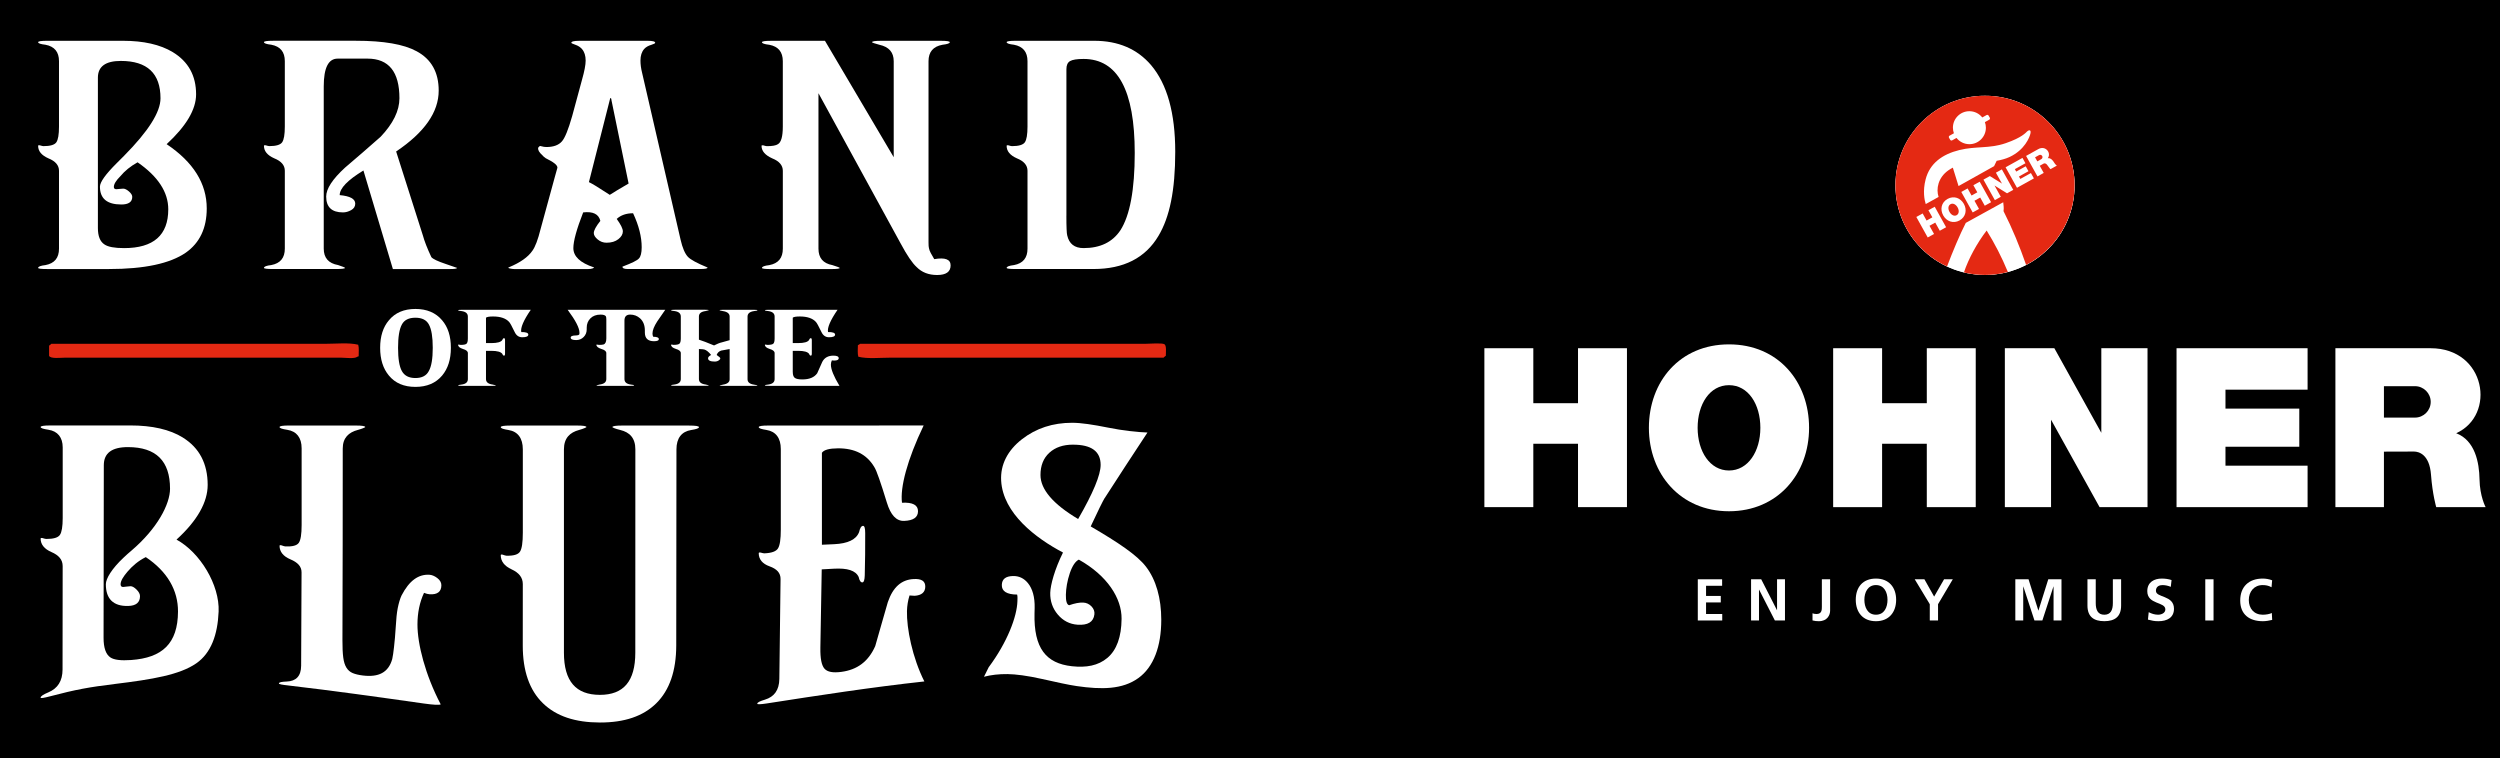 <?xml version="1.0" encoding="UTF-8"?>
<svg id="Ebene_1" data-name="Ebene 1" xmlns="http://www.w3.org/2000/svg" version="1.1" viewBox="0 0 1331.77 403.78">
  <defs>
    <style>
      .cls-1 {
        fill-rule: evenodd;
      }

      .cls-1, .cls-2, .cls-3, .cls-4 {
        stroke-width: 0px;
      }

      .cls-1, .cls-4 {
        fill: #e42913;
      }

      .cls-2 {
        fill: #000;
      }

      .cls-3 {
        fill: #fff;
      }
    </style>
  </defs>
  <rect class="cls-2" width="1331.77" height="403.78"/>
  <g id="Brand_of_the_Blues" data-name="Brand of the Blues">
    <g>
      <g>
        <path class="cls-3" d="M92.04,27.77c8.28,5.03,12.42,12.52,12.42,22.48,0,8.05-5.23,16.89-15.69,26.55,14.24,9.56,21.36,20.97,21.36,34.24,0,10.46-3.71,18.3-11.12,23.53-8.43,5.83-22.09,8.75-40.98,8.75H25.12c-3.2,0-4.8-.2-4.8-.6,0-.7,1.31-1.21,3.92-1.51,4.8-.91,7.19-3.82,7.19-8.75v-41.48c0-2.92-1.89-5.13-5.67-6.64-3.63-1.61-5.45-3.82-5.45-6.64,0-.3.29-.4.87-.3,1.01.3,1.67.45,1.96.45,3.63,0,5.92-.68,6.87-2.04.94-1.36,1.42-4.15,1.42-8.37v-34.85c0-4.93-2.4-7.84-7.19-8.75-2.62-.3-3.92-.75-3.92-1.36,0-.5,1.6-.75,4.8-.75h40.32c11.04,0,19.91,2.01,26.59,6.03ZM64.57,108.93c-7.56,0-11.33-3.17-11.33-9.5,0-2.41,2.98-6.59,8.94-12.52l3.92-3.92c12.93-13.07,19.4-23.28,19.4-30.62,0-13.27-7.05-19.91-21.14-19.91-8.14,0-12.21,2.97-12.21,8.9v80.1c0,4.33,1.16,7.24,3.49,8.75,1.89,1.31,5.37,1.96,10.46,1.96,15.69,0,23.54-6.89,23.54-20.67,0-9.15-5.45-17.5-16.35-25.04-3.78,2.11-6.83,4.58-9.15,7.39-2.33,2.31-3.49,4.22-3.49,5.73,0,.81.44,1.21,1.31,1.21.29,0,.87-.05,1.74-.15.87-.1,1.53-.15,1.96-.15.87,0,1.89.51,3.05,1.51,1.16,1.01,1.74,1.96,1.74,2.87,0,2.72-1.96,4.07-5.89,4.07Z"/>
        <path class="cls-3" d="M225.21,125.22c.87,3.22,2.4,7.14,4.58,11.77.87,1.01,3.41,2.21,7.63,3.62l6.1,2.11c-.15.4-1.38.6-3.71.6h-30.52l-15.69-52.5c-8.43,5.13-12.64,9.5-12.64,13.12,5.52.51,8.28,2.01,8.28,4.53,0,1.51-.73,2.67-2.18,3.47-1.46.81-2.91,1.21-4.36,1.21-5.96,0-8.94-2.81-8.94-8.45,0-4.12,3.34-9.25,10.03-15.39,3.2-2.72,6.36-5.43,9.48-8.14,3.12-2.72,6.28-5.48,9.48-8.3,6.68-7.04,10.03-13.88,10.03-20.52,0-14.08-5.67-21.12-17-21.12h-15.91c-4.94,0-7.41,4.93-7.41,14.78v86.44c0,4.93,2.54,7.84,7.63,8.75,2.47.81,3.7,1.31,3.7,1.51,0,.4-1.6.6-4.8.6h-33.57c-3.2,0-4.8-.2-4.8-.6,0-.7,1.31-1.21,3.92-1.51,4.8-.91,7.19-3.82,7.19-8.75v-41.48c0-2.92-1.89-5.13-5.67-6.64-3.63-1.61-5.45-3.82-5.45-6.64,0-.3.29-.4.87-.3,1.01.3,1.67.45,1.96.45,3.63,0,5.92-.68,6.87-2.04.94-1.36,1.42-4.15,1.42-8.37v-34.85c0-4.93-2.4-7.84-7.19-8.75-2.62-.3-3.92-.75-3.92-1.36,0-.5,1.6-.75,4.8-.75h44.25c14.68,0,25.43,1.86,32.26,5.58,7.85,4.22,11.77,11.21,11.77,20.97,0,11.47-7.56,22.28-22.67,32.43l14.17,44.5Z"/>
        <path class="cls-3" d="M344.88,21.73c2.76,0,4.14.35,4.14,1.06,0,.3-.65.66-1.96,1.06-1.74.51-3.05,1.26-3.92,2.26-1.31,1.51-1.96,3.57-1.96,6.18,0,2.01.29,4.18.87,6.49l20.49,88.85c1.01,4.43,2.32,7.49,3.92,9.2,1.45,1.51,4.87,3.37,10.24,5.58l.22.15c0,.5-1.38.75-4.14.75h-38.36c-1.89,0-2.83-.4-2.83-1.21,0-.1.07-.15.22-.15,4.8-1.81,7.63-3.22,8.5-4.22,1.01-1,1.52-3.02,1.52-6.03,0-5.53-1.52-11.56-4.58-18.1-3.63,0-6.54,1.01-8.72,3.02,2.18,3.02,3.27,5.23,3.27,6.64,0,1.51-.8,2.89-2.4,4.15-1.6,1.26-3.7,1.89-6.32,1.89-1.74,0-3.31-.58-4.69-1.74-1.38-1.15-2.07-2.29-2.07-3.4,0-1.41,1.16-3.57,3.49-6.49-.87-3.62-3.92-5.13-9.15-4.52-3.49,8.95-5.23,15.29-5.23,19.01,0,4.43,3.63,7.84,10.9,10.26.29.1.11.28-.54.53-.65.25-1.49.38-2.51.38h-39.23c-.73,0-1.53-.1-2.4-.3-.87-.2-1.09-.4-.65-.6,6.1-2.51,10.32-5.48,12.64-8.9.73-1,1.45-2.46,2.18-4.37.73-1.91,1.45-4.32,2.18-7.24l7.63-27.91c.44-1.61.87-3.17,1.31-4.68,0-1.31-1.74-2.81-5.23-4.52-.73-.3-1.42-.76-2.07-1.36-.65-.6-1.27-1.23-1.85-1.89-.58-.65-.95-1.31-1.09-1.96-.15-.65,0-1.13.44-1.43.29-.4.65-.5,1.09-.3,1.02.3,1.96.45,2.83.45,3.78,0,6.54-1.01,8.28-3.02,1.6-1.81,3.41-6.28,5.45-13.43l5.23-19.31c1.31-4.62,1.96-8.04,1.96-10.26,0-2.61-.65-4.68-1.96-6.18-.87-1-2.04-1.76-3.49-2.26-1.46-.5-2.18-.85-2.18-1.06,0-.7,1.38-1.06,4.14-1.06h36.4ZM313.71,97.01c1.74.81,5.45,3.07,11.12,6.79,2.18-1.41,5.52-3.42,10.03-6.03l-9.15-44.5c0-.4-.08-.7-.22-.9-.15-.2-.29-.2-.44,0l-11.33,44.65Z"/>
        <path class="cls-3" d="M476.09,32.6c0-4.73-2.54-7.64-7.63-8.75-2.62-.7-3.92-1.15-3.92-1.36,0-.5,1.6-.75,4.8-.75h31.82c3.2,0,4.8.25,4.8.75,0,.6-1.31,1.06-3.92,1.36-4.94.91-7.41,3.82-7.41,8.75v96.55c0,1.51.07,2.51.22,3.02.14.81.47,1.69.98,2.64.51.96,1.12,2.04,1.85,3.24,5.81-1,8.72.1,8.72,3.32,0,3.42-2.4,5.13-7.19,5.13-4.51,0-8.14-1.41-10.9-4.22-2.33-2.11-5.16-6.29-8.5-12.52l-43.81-80.1v82.82c0,4.93,2.47,7.84,7.41,8.75,2.61.81,3.92,1.31,3.92,1.51,0,.4-1.6.6-4.8.6h-31.82c-3.2,0-4.8-.2-4.8-.6,0-.7,1.31-1.21,3.92-1.51,4.8-.91,7.19-3.82,7.19-8.75v-41.48c0-2.92-1.89-5.13-5.67-6.64-3.78-1.71-5.67-3.92-5.67-6.64,0-.3.29-.4.87-.3,1.01.3,1.67.45,1.96.45,2.9,0,4.87-.35,5.89-1.06,1.74-1,2.61-4.12,2.61-9.35v-34.85c0-4.93-2.4-7.84-7.19-8.75-2.62-.3-3.92-.75-3.92-1.36,0-.5,1.6-.75,4.8-.75h28.77l36.62,62v-51.14Z"/>
        <path class="cls-3" d="M536.25,142.72c0-.7,1.31-1.21,3.92-1.51,4.8-.91,7.19-3.82,7.19-8.75v-41.48c0-2.92-1.89-5.13-5.67-6.64-3.63-1.61-5.45-3.82-5.45-6.64,0-.3.29-.4.87-.3,1.01.3,1.67.45,1.96.45,3.63,0,5.92-.68,6.87-2.04.94-1.36,1.42-4.15,1.42-8.37v-34.85c0-4.93-2.4-7.84-7.19-8.75-2.62-.3-3.92-.75-3.92-1.36,0-.5,1.6-.75,4.8-.75h41.85c12.79,0,22.89,4.32,30.3,12.97,8.57,10.16,12.86,25.55,12.86,46.16s-2.98,34.85-8.94,44.8c-6.97,11.77-18.53,17.65-34.66,17.65h-41.41c-3.2,0-4.8-.2-4.8-.6ZM568.07,114.96c0,2.92.03,5.26.11,7.02.07,1.76.18,2.89.33,3.39,1.01,4.53,3.92,6.79,8.72,6.79,8.86,0,15.4-3.17,19.62-9.5,5.08-7.94,7.63-21.67,7.63-41.18,0-33.39-9.08-50.08-27.25-50.08-3.49,0-5.89.38-7.19,1.13-1.31.75-1.96,2.19-1.96,4.3v78.14Z"/>
      </g>
      <g>
        <path class="cls-3" d="M97.49,233.15c8.76,5.46,13.14,13.91,13.14,25.2,0,9.13-5.53,19.05-16.6,29.1,12.57,6.87,23.03,24.16,22.43,38.37-.52,12.36-4.04,22.09-11.89,27.54-8.88,6.15-23.39,8.55-43.29,10.99-13.87,1.7-20.8,2.95-34.62,6.59-3.36.88-5.03,1.16-5.03.71,0-.79,1.5-1.72,4.12-2.82,4.94-2.08,7.56-6.01,7.57-12.19.02-18.35.04-36.7.06-55.06,0-3.47-2.1-5.82-5.98-7.49-3.8-1.63-5.76-4.11-5.76-7.15,0-.33.31-.43.92-.32,1.07.33,1.77.49,2.08.49,3.84.01,6.26-.7,7.26-2.15,1-1.45,1.5-4.45,1.5-9v-37.63c0-5.31-2.69-8.65-7.61-9.4-2.65-.41-4.15-.81-4.15-1.46,0-.54,1.69-.81,5.07-.82,17.06-.01,25.6-.01,42.66-.01,11.68,0,21.08,2.11,28.13,6.5ZM68.32,322.8c-7.98.22-11.96-3.81-11.93-11.6,0-2.97,3.17-8.27,9.5-14.2,1.67-1.57,2.5-2.31,4.17-3.72,13.74-11.71,20.52-24.73,20.52-32.93,0-14.82-7.46-22.14-22.37-22.17-8.61-.02-12.91,3.18-12.91,9.64,0,30.61-.05,61.21-.13,91.82-.02,5.57,1.27,9,3.65,10.59,1.97,1.32,5.66,1.75,11.03,1.37,16.56-1.17,24.89-8.74,24.97-25.8.05-11.33-5.66-21.32-17.16-29.02-4.01,1.98-7.22,4.8-9.71,7.71-2.23,2.6-3.7,4.92-3.71,6.75,0,.98.46,1.46,1.38,1.45.31,0,.92-.08,1.84-.21.92-.13,1.61-.2,2.07-.2.92,0,2,.59,3.22,1.8,1.22,1.21,1.83,2.38,1.83,3.5-.01,3.36-2.09,5.11-6.24,5.22Z"/>
        <path class="cls-3" d="M148.58,364.08c0-.65,1.49-.92,4.17-1.02,4.92-.18,7.64-2.87,7.67-8.41.07-16.59.14-33.19.22-49.78.02-3.09-2.06-5.29-5.96-6.92-3.8-1.59-5.76-4.09-5.76-7.19,0-.33.31-.43.92-.29,1.07.38,1.77.58,2.08.6,3.84.18,6.26-.45,7.26-1.92,1-1.47,1.5-4.58,1.5-9.46v-40.89c0-5.64-2.69-9.05-7.61-9.83-2.65-.42-4.15-.83-4.15-1.48,0-.55,1.69-.82,5.07-.82,14.2,0,21.31,0,35.51.01,3.38,0,5.07.28,5.07.83,0,.11-1.44.85-3.92,1.5-4.91,1.29-8.07,4.21-8.07,9.93,0,34.04-.04,68.07-.16,102.11-.01,3.84.13,6.89.43,9.2.3,2.31.87,4.11,1.71,5.45.84,1.34,1.96,2.29,3.34,2.86,1.39.58,3.15,1,5.31,1.27,8.47,1.06,13.72-1.55,15.74-8.77.31-1.38.63-3.48.94-6.35.32-2.87.7-6.64.95-11.09.21-3.79.52-7.12,1.06-9.81.55-2.68,1.2-4.86,1.98-6.56,4.18-8.09,9.1-11.37,14.79-11.08,1.38.07,2.8.64,4.26,1.75,1.46,1.11,2.19,2.39,2.19,3.84,0,3.39-2.09,5.08-6.24,4.81-.92-.06-1.92-.32-3-.76-2.32,4.97-3.49,10.63-3.5,16.83-.02,10.38,4.1,26.75,12.39,42.58-.77.43-3.78.27-9.02-.46-24.02-3.42-48.01-6.79-72.11-9.6-3.39-.36-5.08-.7-5.08-1.07Z"/>
        <path class="cls-3" d="M330.38,229.04c-2.67-.64-4.15-1.3-4.15-1.52,0-.56,1.77-.83,5.3-.83,14.2,0,21.31,0,35.51.01,3.53,0,5.3.28,5.3.84,0,.67-1.5,1.1-4.15,1.53-5.07.81-7.84,4.31-7.84,10.32,0,34.82-.03,69.64-.11,104.47-.03,13.5-3.57,23.78-10.6,30.75-7.03,6.97-17.03,10.3-30.1,10.28-13.07-.02-23.19-3.32-30.34-10.28-7.16-6.96-10.73-17.24-10.72-30.73,0-13.69,0-20.94.02-32.71,0-3.58-2.1-6.09-5.99-7.88-3.81-1.76-5.76-4.28-5.76-7.52,0-.35.31-.45.92-.32,1.07.38,1.77.57,2.08.58,3.84.11,6.26-.61,7.26-2.17,1-1.56,1.5-4.84,1.5-10.09v-44.38c0-6.01-2.7-9.52-7.61-10.32-2.65-.43-4.15-.85-4.15-1.53,0-.56,1.69-.84,5.07-.84,14.2,0,21.31,0,35.51-.01,3.38,0,5.07.27,5.07.83,0,.11-1.44.86-3.92,1.53-4.91,1.32-8.07,4.31-8.07,10.35,0,36.1,0,72.2,0,108.3,0,15.23,6.38,22.44,19.14,22.46,12.6.02,18.87-7.2,18.88-22.44.02-36.11.03-72.22.03-108.32,0-6.04-2.99-9.13-8.07-10.35Z"/>
        <path class="cls-3" d="M437.02,345.02c-.1,5.8.64,9.44,2.2,11.2s4.54,2.29,8.95,1.7c8.36-1.1,14.37-5.37,18.07-13.73,1.15-3.92,2.27-7.87,3.35-11.74,1.08-3.87,2.2-7.8,3.36-11.68,2.79-8.16,7.34-11.92,13.63-12.3,4.3-.26,6.4,1.06,6.32,4.16-.08,2.87-1.96,4.5-5.64,4.75-.31.02-1.23-.03-2.75-.17-.84,2.68-1.29,5.46-1.36,8.3-.23,9.16,2.87,24.83,9.26,37.5-28.15,3.07-56.04,7.38-84.01,11.73-3.33.51-5,.55-4.99.14,0-.72,1.5-1.4,4.11-2.18,4.89-1.48,7.56-5.07,7.64-11,.22-17.74.41-35.48.65-53.21.05-3.31-2.02-5.43-5.89-6.81-3.78-1.35-5.74-3.75-5.74-6.96,0-.35.31-.47.92-.38,1.07.3,1.77.45,2.08.43,3.84-.15,6.26-1.02,7.26-2.63,1-1.6,1.5-4.86,1.5-9.96v-42.99c0-5.87-2.7-9.35-7.61-10.14-2.65-.43-4.15-.85-4.15-1.52,0-.56,1.69-.84,5.07-.84,27.59,0,55.19-.02,82.78-.03-8.76,18.25-12.61,33.12-11.53,41.15,5.69-.29,8.53,1.22,8.53,4.5s-2.46,4.99-7.38,5.18c-4.15.16-7.19-3.1-9.22-9.79-1.64-5.42-3.07-9.76-4.15-12.86-1.08-3.1-1.92-5.12-2.54-6.06-4-6.74-10.46-10.01-19.37-9.95-4.61.03-7.46.81-8.53,2.37v48.99c2.58-.11,3.87-.17,6.46-.29,7.38-.33,11.84-2.46,13.37-6.51.46-2.13,1.15-3.22,2.08-3.26.77-.03,1.15,1.26,1.15,3.82,0,9.86-.01,13.46-.24,22.57-.06,2.37-.47,3.67-1.24,3.72-.92.06-1.59-.93-2-2.87-1.61-3.49-6.02-4.82-13.23-4.42-2.58.15-3.87.22-6.45.36-.29,13.89-.43,24.31-.72,41.7Z"/>
        <path class="cls-3" d="M588.41,265.39c-.46.77-1.31,2.4-2.54,4.88-1.23,2.48-2.85,5.87-4.84,10.16,14.91,8.72,24.7,15.28,29.47,21.48,5.36,6.97,8.12,16.79,8.12,28.25,0,14.14-4.05,25.16-12.19,31.04-8.51,6.15-19.68,6.19-32.88,4.27-4.4-.64-10.58-2.02-18.49-3.79-7.91-1.77-14.01-2.53-18.33-2.59-4.64-.06-8.82.45-12.55,1.41.99-1.89,1.49-2.9,2.49-5.03,9.99-13.42,15.1-27.06,15.32-35.27.02-.61.03-1.16.04-1.65.02-.61-.05-1.21-.18-1.82-5.55-.04-8.27-1.78-8.17-5.14.09-3.12,2.06-4.64,5.91-4.74,3.23-.08,5.88,1.19,7.98,3.75,2.44,2.98,3.74,7.41,3.6,13.29-.03,1.13-.04,1.69-.07,2.82-.45,18.58,6.13,26.67,19.9,28.19,7.66.84,14-.29,18.94-4.46,4.94-4.17,7.45-11.2,7.54-20.78.11-10.96-7.59-23.05-22.78-31.55-1.72.84-3.42,3.15-4.79,7.2-1.39,4.11-2.03,8.15-2.1,11.52-.07,3.38.51,5.27,1.74,5.58,2.97-1.04,5.46-1.51,7.48-1.42,1.71.08,3.17.75,4.4,2.01,1.22,1.26,1.76,2.72,1.57,4.29-.49,4.06-3.53,5.86-8.98,5.49-4.2-.29-7.7-2.1-10.5-5.39-2.8-3.3-4.14-7.2-4.04-11.61.1-4.17,2.37-12.56,6.79-21.45-14.44-7.61-31.95-20.82-32.94-38.26-.48-8.55,3.45-16.16,11.07-22.09,7.52-5.86,16.45-8.77,26.75-8.77,4.76,0,11.23.99,19.14,2.58,8.01,1.6,15.14,2.38,20.98,2.61-9.13,13.87-13.7,20.83-22.83,35ZM571.57,236.87c-5.23,0-9.42,1.43-12.57,4.31-3.15,2.88-4.73,6.84-4.73,11.87,0,7.6,6.69,15.51,20.06,23.43,7.99-13.86,11.99-23.46,11.99-28.82,0-7.22-4.92-10.8-14.76-10.78Z"/>
      </g>
      <g>
        <path class="cls-3" d="M235.52,170.61c3.11,3.62,4.67,8.51,4.67,14.68s-1.56,11.06-4.67,14.78c-3.39,4.02-8.13,6.03-14.22,6.03s-10.8-2.01-14.12-6.03c-3.11-3.72-4.67-8.65-4.67-14.78s1.56-11.06,4.67-14.68c3.32-4.02,8.03-6.03,14.12-6.03s10.83,2.01,14.22,6.03ZM214.08,172.87c-1.36,2.48-2.03,6.62-2.03,12.42s.67,9.96,2.03,12.37c1.35,2.48,3.76,3.72,7.21,3.72s5.82-1.22,7.11-3.67c1.42-2.45,2.13-6.59,2.13-12.42s-.68-9.89-2.03-12.37c-1.29-2.45-3.69-3.67-7.21-3.67s-5.93,1.21-7.21,3.62Z"/>
        <path class="cls-3" d="M246.59,185.89c-1.69-.54-2.54-1.27-2.54-2.21,0-.1.14-.13.41-.1.47.1.78.15.91.15,1.69,0,2.76-.23,3.2-.68.44-.45.66-1.38.66-2.79v-11.62c0-1.64-1.12-2.61-3.35-2.92-1.22-.1-1.83-.25-1.83-.45,0-.17.74-.25,2.24-.25h36.47c-3.86,5.63-5.55,9.59-5.08,11.87,2.5-.03,3.76.42,3.76,1.36s-1.08,1.41-3.25,1.41c-1.83,0-3.18-.95-4.06-2.87-.75-1.54-1.35-2.75-1.83-3.62s-.85-1.44-1.12-1.71c-1.76-1.91-4.61-2.87-8.53-2.87-2.03,0-3.28.22-3.76.65v13.53h2.84c3.25,0,5.21-.57,5.89-1.71.2-.6.51-.91.91-.91.34,0,.51.37.51,1.11v7.09c0,.74-.17,1.11-.51,1.11-.41,0-.71-.3-.91-.9-.75-1.11-2.71-1.66-5.89-1.66h-2.84v15.04c0,1.64,1.18,2.61,3.56,2.92,1.15.27,1.73.44,1.73.5,0,.14-.75.2-2.24.2h-15.64c-1.49,0-2.24-.07-2.24-.2,0-.23.61-.4,1.83-.5,2.23-.3,3.35-1.27,3.35-2.92v-13.83c0-.97-.88-1.71-2.64-2.21Z"/>
        <path class="cls-3" d="M335.97,204.85c1.22.1,1.83.27,1.83.5,0,.14-.75.2-2.23.2h-15.64c-1.49,0-2.23-.07-2.23-.2,0-.07.57-.23,1.73-.5,2.37-.3,3.56-1.27,3.56-2.92v-13.83c0-.97-.88-1.71-2.64-2.21-1.76-.57-2.64-1.31-2.64-2.21,0-.1.14-.13.41-.1.47.1.81.15,1.02.15,1.08,0,1.89-.08,2.44-.25.95-.37,1.42-1.44,1.42-3.22v-10.11c0-.87-.1-1.46-.3-1.76-.48-.53-1.39-.8-2.74-.8-2.3,0-4.11.66-5.43,1.99-1.32,1.32-1.98,2.99-1.98,5v.85c0,1.64-.54,3.01-1.63,4.1-1.08,1.09-2.41,1.63-3.96,1.63-1.96,0-2.95-.44-2.95-1.31,0-.77.98-1.16,2.95-1.16.74,0,1.29-.18,1.63-.55.07-.13.1-.28.1-.45v-.5c0-2.48-2.1-6.54-6.3-12.17h52.01c-2.64,3.79-4.06,5.85-4.27,6.18-1.69,2.61-2.54,4.76-2.54,6.44,0,.74.13,1.32.41,1.76,1.83,0,2.81.35,2.95,1.06.14.87-.71,1.31-2.54,1.31-3.25,0-4.88-1.54-4.88-4.63v-1.06c0-2.78-.85-4.94-2.54-6.49-1.49-1.34-3.25-2.01-5.28-2.01s-3.05,1.06-3.05,3.17v31.18c0,1.64,1.12,2.61,3.35,2.92Z"/>
        <path class="cls-3" d="M380.36,184.03c.74-.37,1.47-.7,2.18-1.01s1.44-.53,2.18-.7l3.96-1.11v-12.57c0-1.57-1.19-2.55-3.56-2.92-1.22-.23-1.83-.39-1.83-.45,0-.17.74-.25,2.23-.25h15.74c1.49,0,2.24.08,2.24.25s-.61.32-1.83.45c-2.3.34-3.45,1.31-3.45,2.92v33.39c0,1.57,1.15,2.53,3.45,2.87,1.22.17,1.83.34,1.83.5,0,.1-.75.15-2.24.15h-15.74c-1.49,0-2.23-.05-2.23-.15,0-.07.61-.23,1.83-.5,2.37-.37,3.56-1.32,3.56-2.87v-16.09l-4.47.8c-1.22.4-2.03,1.19-2.44,2.36,1.35.9,2,1.52,1.93,1.86,0,.3-.24.62-.71.95-.61.47-1.36.7-2.24.7-2.37,0-3.56-.59-3.56-1.76,0-.6.54-1.19,1.63-1.76-1.29-1.61-2.51-2.58-3.66-2.92-.34-.1-1.29-.18-2.84-.25v15.99c0,1.64,1.18,2.61,3.56,2.92,1.15.27,1.73.44,1.73.5,0,.14-.75.2-2.24.2h-15.64c-1.49,0-2.24-.07-2.24-.2,0-.23.61-.4,1.83-.5,2.23-.3,3.35-1.27,3.35-2.92v-13.83c0-.97-.88-1.71-2.64-2.21-1.69-.54-2.54-1.27-2.54-2.21,0-.1.14-.13.41-.1.47.1.78.15.91.15,1.69,0,2.76-.23,3.2-.68.44-.45.66-1.38.66-2.79v-11.62c0-1.64-1.12-2.61-3.35-2.92-1.22-.1-1.83-.25-1.83-.45,0-.17.74-.25,2.24-.25h15.64c1.49,0,2.24.08,2.24.25,0,.03-.58.18-1.73.45-2.37.3-3.56,1.27-3.56,2.92v12.32c1.83.57,4.5,1.59,8.03,3.07Z"/>
        <path class="cls-3" d="M422.32,198.21c0,1.51.36,2.54,1.07,3.09.71.55,2.05.83,4.01.83,3.72,0,6.36-1.09,7.92-3.27.47-1.04.93-2.06,1.37-3.07.44-1.01.9-2.03,1.37-3.07,1.15-2.18,3.11-3.27,5.89-3.27,1.9,0,2.84.45,2.84,1.36,0,.84-.81,1.26-2.44,1.26-.14,0-.54-.03-1.22-.1-.34.74-.51,1.49-.51,2.26,0,2.48,1.52,6.25,4.57,11.31h-37.48c-1.49,0-2.24-.07-2.24-.2,0-.23.61-.4,1.83-.5,2.23-.3,3.35-1.27,3.35-2.92v-13.83c0-.97-.88-1.71-2.64-2.21-1.69-.54-2.54-1.27-2.54-2.21,0-.1.14-.13.41-.1.47.1.78.15.91.15,1.69,0,2.76-.23,3.2-.68.44-.45.66-1.38.66-2.79v-11.62c0-1.64-1.12-2.61-3.35-2.92-1.22-.1-1.83-.25-1.83-.45,0-.17.74-.25,2.24-.25h36.47c-3.86,5.63-5.55,9.59-5.08,11.87,2.5-.03,3.76.42,3.76,1.36s-1.08,1.41-3.25,1.41c-1.83,0-3.18-.95-4.06-2.87-.75-1.54-1.35-2.75-1.83-3.62s-.85-1.44-1.12-1.71c-1.76-1.91-4.61-2.87-8.53-2.87-2.03,0-3.28.22-3.76.65v13.53h2.84c3.25,0,5.21-.57,5.89-1.71.2-.6.51-.91.91-.91.34,0,.51.37.51,1.11v7.09c0,.74-.17,1.11-.51,1.11-.41,0-.71-.3-.91-.9-.75-1.11-2.71-1.66-5.89-1.66h-2.84v11.31Z"/>
      </g>
    </g>
    <g>
      <path class="cls-1" d="M181.38,190.52c2.36,0,7.57.76,8.97-.49.24-.08.47-.17.71-.24.02-1.93.25-4.64-.24-6.15-4.81-1.24-12.08-.49-17.72-.49H27.33c-.33.37-.77.72-1.18.98v5.42c.76,1.7,6.15.98,8.5.98h146.73Z"/>
      <path class="cls-1" d="M621.04,189.54c.02-1.94.44-5.36-.71-6.15-1.2-.82-8.07-.25-10.11-.25h-152.04c-.32.32-.75.53-1.18.74-.02,1.93-.25,4.63.24,6.15,4.79,1.24,12.02.49,17.63.49h144.99c.33-.36.76-.72,1.18-.98Z"/>
    </g>
  </g>
  <g id="Hohner">
    <polygon class="cls-3" points="840.62 185.5 840.62 214.79 816.81 214.79 816.81 185.5 790.74 185.5 790.74 270.15 816.81 270.15 816.81 236.39 840.62 236.39 840.62 270.15 866.69 270.15 866.69 185.5 840.62 185.5"/>
    <path class="cls-3" d="M1286.49,222.46h-16.55v-16.74h16.55c4.6,0,8.37,3.77,8.37,8.37s-3.76,8.37-8.37,8.37M1320.86,255.31c-.15-8.93-2.37-20.66-12.42-24.53,21.42-9.64,15.86-45.28-13.65-45.28h-50.7v84.65h25.85v-29.56l16.01-.05c2.68,0,8.26,1.64,9.06,12.29.8,10.65,2.79,17.32,2.79,17.32h26.31s-3.1-5.7-3.25-14.84"/>
    <polygon class="cls-3" points="1119.39 270.15 1141.37 270.15 1144 270.15 1144 185.5 1119.39 185.5 1119.39 230.56 1094.37 185.5 1092.61 185.5 1071.47 185.5 1068 185.5 1068 270.15 1092.61 270.15 1092.61 223.59 1118.46 270.15 1119.39 270.15"/>
    <g>
      <path class="cls-3" d="M921.05,250.64c-10.16,0-16.71-10.18-16.71-22.73s6.42-22.73,16.71-22.73,16.71,10.18,16.71,22.73-6.55,22.73-16.71,22.73M921.05,183.45c-26.29,0-42.67,19.91-42.67,44.45s16.73,44.45,42.67,44.45,42.66-19.9,42.66-44.45-16.37-44.45-42.66-44.45"/>
      <polygon class="cls-3" points="1159.46 185.5 1181.35 185.5 1185.53 185.5 1229.27 185.5 1229.27 207.58 1185.53 207.58 1185.53 217.67 1224.85 217.67 1224.85 237.98 1185.53 237.98 1185.53 248.07 1229.27 248.07 1229.27 270.16 1185.53 270.16 1159.46 270.16 1159.46 185.5"/>
      <polygon class="cls-3" points="1026.42 185.5 1052.49 185.5 1052.49 270.16 1026.42 270.16 1026.42 236.39 1002.61 236.39 1002.61 270.16 976.54 270.16 976.54 185.5 1002.61 185.5 1002.61 214.79 1026.42 214.79 1026.42 185.5"/>
      <polygon class="cls-3" points="904.43 308.59 904.43 330.54 917.45 330.54 917.45 327.08 908.83 327.08 908.83 320.92 916.67 320.92 916.67 317.46 908.83 317.46 908.83 312.05 917.39 312.05 917.39 308.59 904.43 308.59"/>
      <polygon class="cls-3" points="946.65 308.59 946.65 325.01 946.59 325.01 938.22 308.59 932.81 308.59 932.81 330.54 937.03 330.54 937.03 314.13 937.09 314.13 945.49 330.54 950.87 330.54 950.87 308.59 946.65 308.59"/>
      <path class="cls-3" d="M965.55,326.71c.6.22,1.23.38,2.11.38,2.86,0,2.86-2.3,2.86-3.87v-14.63h4.4v16.73c0,2.33-1.51,5.6-6.01,5.6-1.19,0-2.14-.09-3.37-.41v-3.81Z"/>
      <path class="cls-3" d="M999.33,327.46c4.5,0,6.16-4,6.16-7.96s-1.79-7.83-6.16-7.83-6.16,3.96-6.16,7.83,1.66,7.96,6.16,7.96M999.33,308.21c6.89,0,10.76,4.66,10.76,11.29s-3.81,11.42-10.76,11.42-10.75-4.69-10.75-11.42,3.77-11.29,10.75-11.29"/>
      <polygon class="cls-3" points="1035.62 308.59 1030.33 317.81 1025.15 308.59 1019.99 308.59 1028.01 321.86 1028.01 330.54 1032.41 330.54 1032.41 321.86 1040.27 308.59 1035.62 308.59"/>
      <polygon class="cls-3" points="1091.13 308.59 1085.9 325.23 1085.84 325.23 1080.62 308.59 1073.58 308.59 1073.58 330.54 1077.79 330.54 1077.79 312.49 1077.85 312.43 1083.77 330.54 1087.98 330.54 1093.89 312.43 1093.95 312.43 1093.95 330.54 1098.17 330.54 1098.17 308.59 1091.13 308.59"/>
      <path class="cls-3" d="M1112.02,308.59h4.4v12.68c0,3.74,1.19,6.2,4.56,6.2s4.56-2.46,4.56-6.2v-12.68h4.4v14.02c0,5.89-3.34,8.3-8.97,8.3s-8.96-2.42-8.96-8.3v-14.02Z"/>
      <path class="cls-3" d="M1156.41,312.62c-1.39-.59-2.93-.94-4.47-.94s-3.46.66-3.46,3.05c0,3.8,9.62,2.2,9.62,9.56,0,4.81-3.8,6.63-8.24,6.63-2.39,0-3.46-.31-5.63-.85l.41-3.96c1.51.81,3.24,1.35,4.97,1.35s3.89-.85,3.89-2.83c0-4.18-9.62-2.45-9.62-9.72,0-4.9,3.81-6.7,7.68-6.7,1.89,0,3.65.25,5.25.79l-.41,3.62Z"/>
      <rect class="cls-3" x="1174.77" y="308.59" width="4.4" height="21.95"/>
    </g>
    <g>
      <path class="cls-3" d="M1210.42,330.23c-1.6.38-3.33.69-5,.69-7.1,0-12.04-3.55-12.04-10.98s4.59-11.73,12.04-11.73c1.45,0,3.37.28,4.97.92l-.32,3.71c-1.67-.94-3.18-1.16-4.75-1.16-4.53,0-7.36,3.46-7.36,7.96s2.77,7.83,7.45,7.83c1.73,0,3.77-.38,4.81-.92l.19,3.68Z"/>
      <path class="cls-3" d="M1105.15,98.73c0,26.36-21.37,47.73-47.73,47.73s-47.73-21.37-47.73-47.73,21.37-47.73,47.73-47.73,47.73,21.37,47.73,47.73"/>
    </g>
    <g>
      <path class="cls-3" d="M1105.14,98.79c0,26.32-21.34,47.66-47.66,47.66s-47.66-21.34-47.66-47.66,21.34-47.66,47.66-47.66,47.66,21.34,47.66,47.66"/>
      <path class="cls-4" d="M1039.05,108.77c-1.33.74-1.43,2.51-.52,4.13.9,1.62,2.47,2.46,3.79,1.74,1.31-.73,1.43-2.51.52-4.13-.9-1.62-2.46-2.47-3.79-1.74"/>
    </g>
    <g>
      <path class="cls-4" d="M1086.22,82.62l-2.13,1.19,1.2,2.16,2.13-1.19c.59-.33.81-1.09.48-1.68-.33-.59-1.09-.81-1.68-.48"/>
      <path class="cls-4" d="M1105.15,98.73c0-26.36-21.37-47.73-47.73-47.73s-47.73,21.37-47.73,47.73c0,19.13,11.26,35.62,27.51,43.24,2.99-7.92,6.84-17.11,9.99-23.24l19.95-10.99c.13,1.7.43,3.03.15,4.73,4.75,9.33,8.64,18.92,12.04,28.65,15.33-7.94,25.82-23.94,25.82-42.4M1038.55,72.28l2.31-1.29c-.33-.93-.53-1.93-.53-2.97,0-4.85,3.93-8.78,8.78-8.78,2.79,0,5.26,1.3,6.87,3.33l2.31-1.29c.37-.2.84-.07,1.05.3l.64,1.14c.2.37.07.84-.3,1.05l-2.31,1.29c.33.93.53,1.92.53,2.97,0,4.85-3.93,8.78-8.78,8.78-2.79,0-5.26-1.3-6.88-3.33l-2.31,1.29c-.37.2-.84.07-1.05-.3l-.64-1.14c-.2-.37-.07-.84.3-1.05M1025.79,95.57c2.21-8.62,8.99-13.41,17.91-15.62,8.92-2.21,15.99-.66,24.76-3.68,8.77-3.02,10.76-5.68,11.49-6.34.74-.66,2.14-1.03,1.7,1.1-.44,2.14-3.1,8.84-11.13,12.6-2,.94-4.38,1.58-6.88,2.04l-1.38,2.85-18.93,10.6-3.04-9.82c-.78.41-1.57.88-2.34,1.41-5.59,3.9-6.65,10.02-5.25,14.2l-6.85,3.8c-.67-2.13-1.67-6.88-.06-13.14M1033.34,122.92l-2.42-4.35-3.07,1.71,2.43,4.35-3.37,1.87-6.07-10.92,3.37-1.87,2.1,3.78,3.07-1.71-2.1-3.78,3.36-1.87,6.07,10.92-3.37,1.87ZM1043.87,117.43c-3.35,1.86-6.93.49-8.7-2.67-1.76-3.16-1.07-6.91,2.32-8.8,3.39-1.88,6.93-.49,8.69,2.67,1.76,3.17,1.04,6.93-2.31,8.79M1057.3,109.59l-2.42-4.36-3.07,1.71,2.42,4.36-3.36,1.87-6.07-10.92,3.36-1.87,2.1,3.78,3.07-1.71-2.1-3.78,3.37-1.87,6.07,10.92-3.36,1.87ZM1072.13,101.34l-2.84,1.57-.12.07-6.67-4.15,3.34,6.01-3.17,1.77-6.07-10.92.45-.25,2.73-1.52.23-.13,6.46,4.01-3.24-5.81,3.18-1.76,6.07,10.92-.34.19ZM1077.83,98.17l-3.37,1.87-6.07-10.92,2.82-1.57.54-.3,5.64-3.14,1.58,2.85-5.64,3.14.72,1.3,5.07-2.82,1.46,2.62-5.07,2.82.73,1.3,5.64-3.14,1.59,2.85-5.64,3.14ZM1088.65,87.15l-2.06,1.16,2.12,3.81-3.33,1.86-6.07-10.92,1.78-.99,1.56-.87,3.2-1.78c3.81-2.12,7.08,2.08,5.01,4.86,1.57-.22,2.7,1.13,3.36,2.27.68,1.17,1.48,1.68,1.48,1.68l-3.39,1.89s-.73-.72-1.6-2.03c-.87-1.32-1.71-1.13-2.05-.94"/>
    </g>
    <path class="cls-4" d="M1046.19,145.12c3.61.87,7.36,1.34,11.24,1.34,4.21,0,8.29-.55,12.18-1.57-3.28-7.98-7.09-15.29-11.31-22.09-5.1,6.68-9.51,14.7-12.11,22.32"/>
  </g>
</svg>